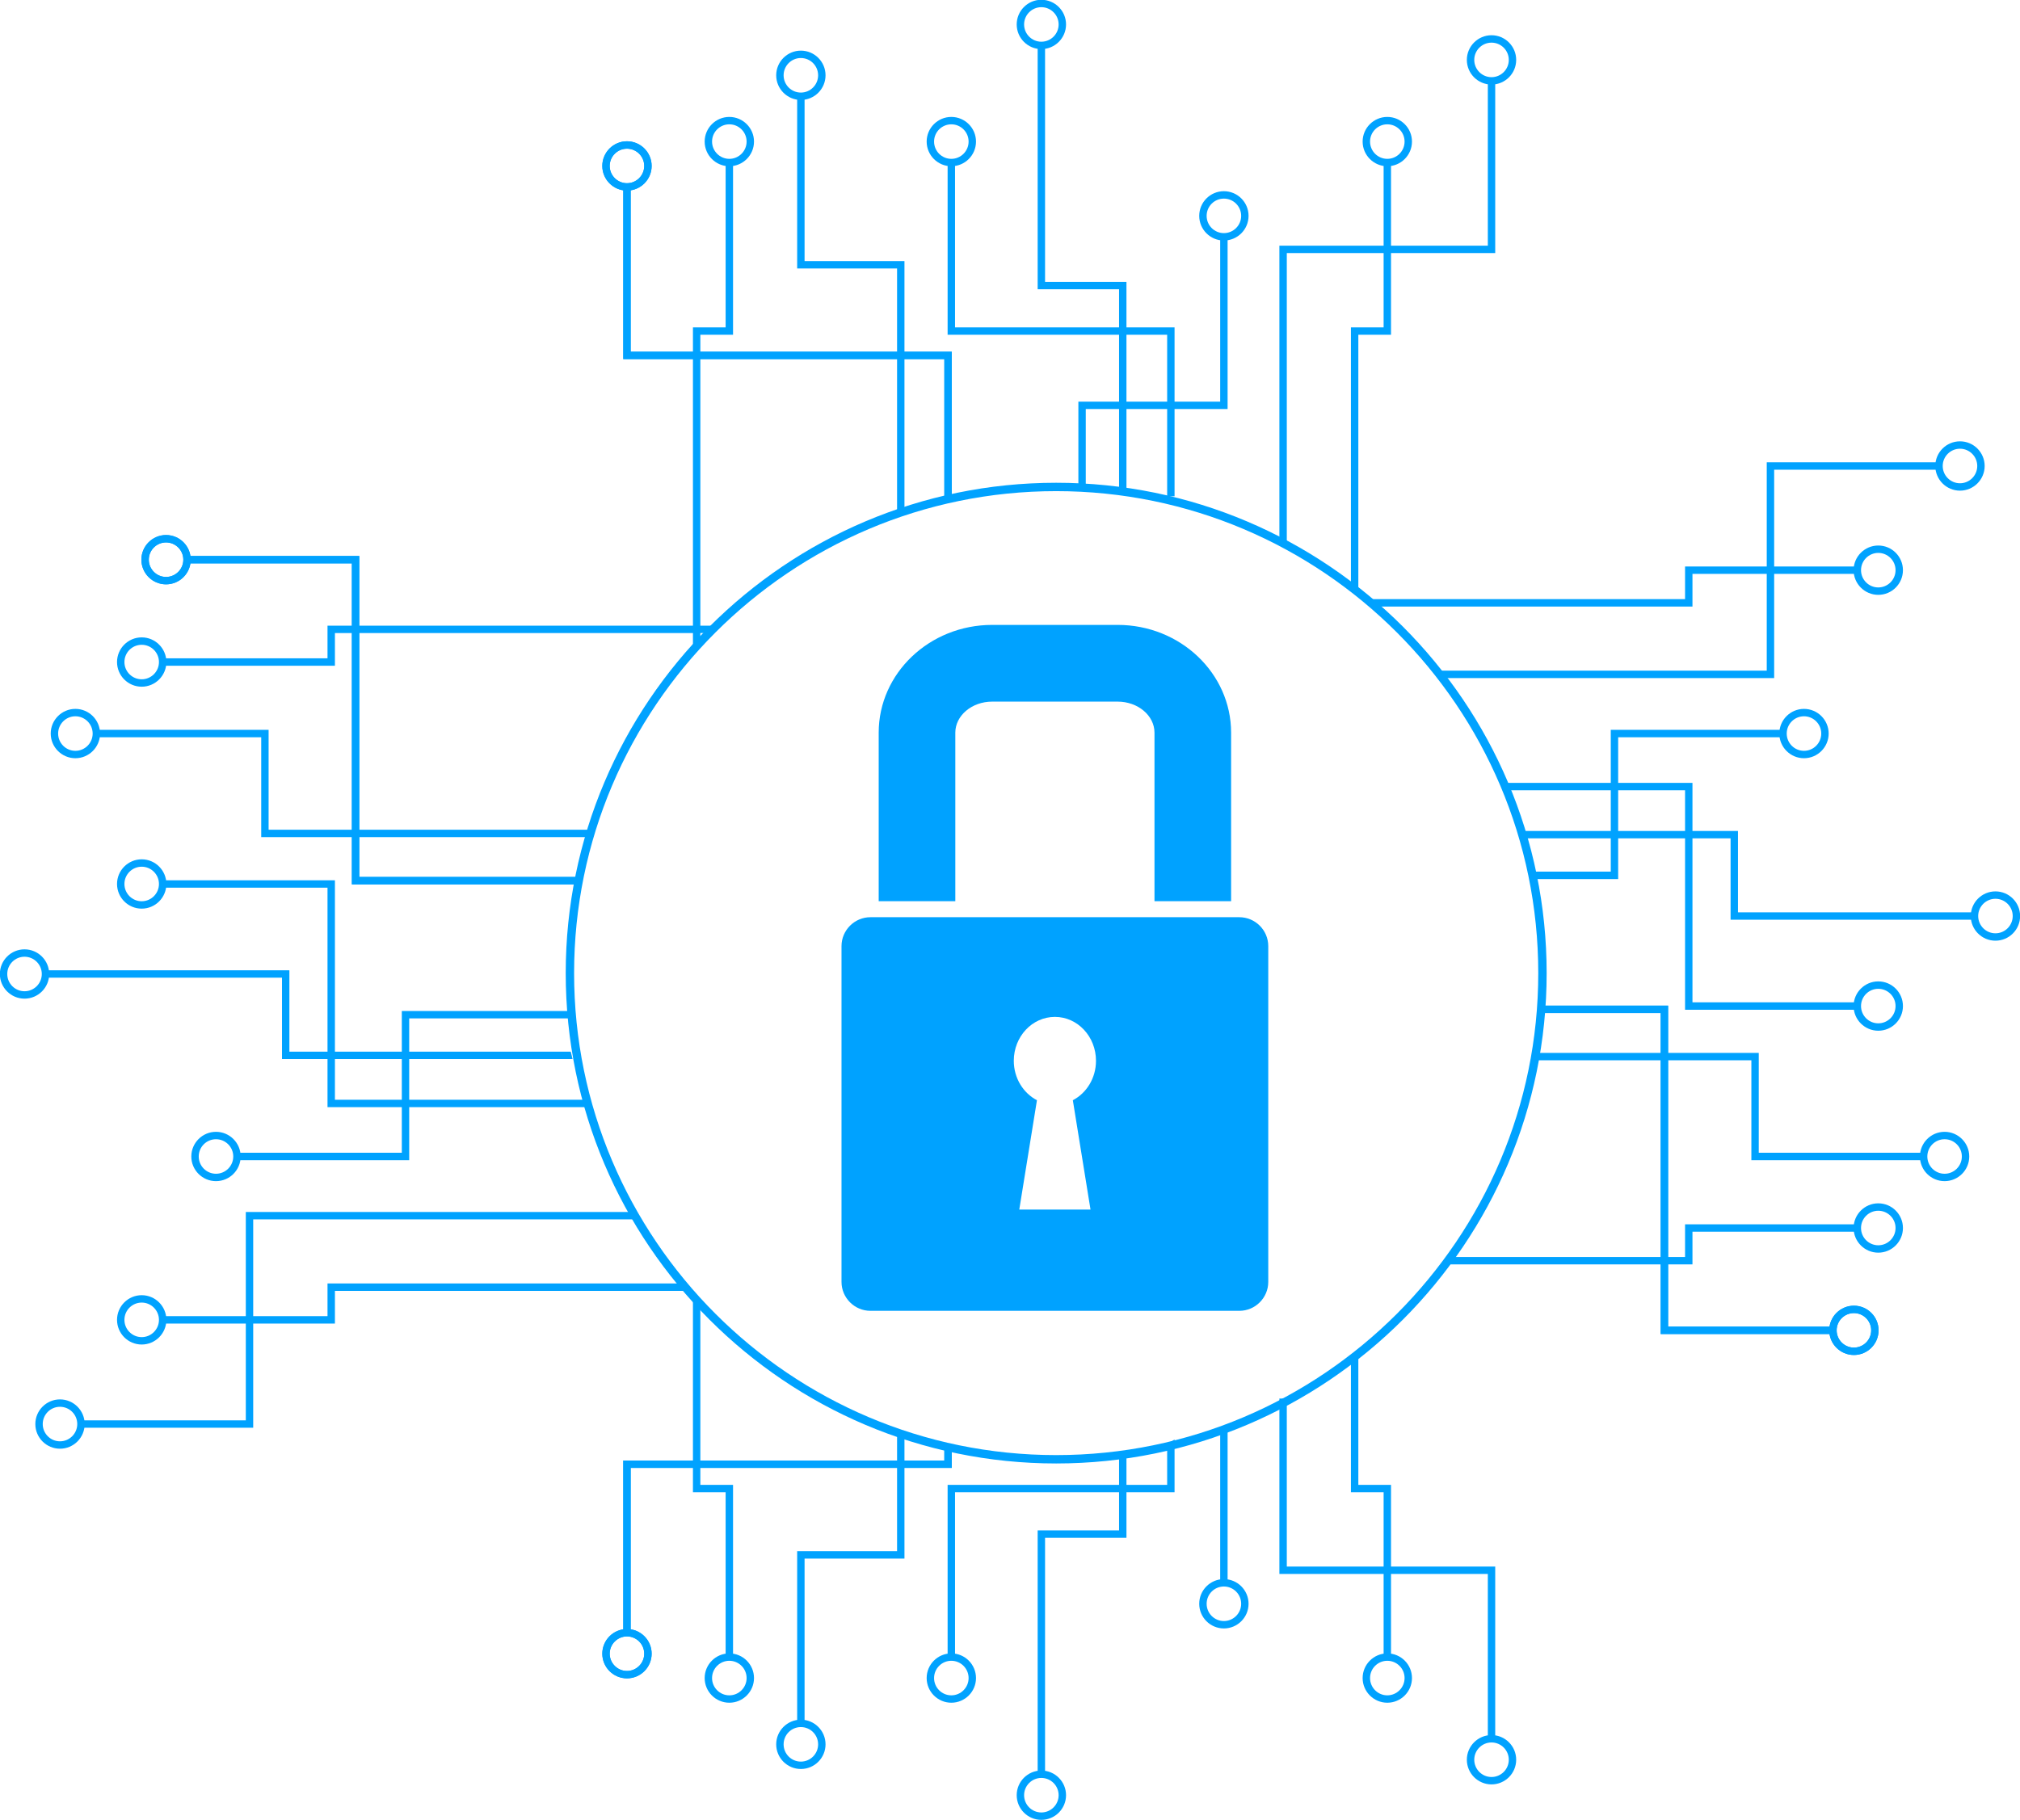 <?xml version="1.0" encoding="UTF-8" standalone="no"?><svg xmlns="http://www.w3.org/2000/svg" xmlns:xlink="http://www.w3.org/1999/xlink" fill="#000000" height="356.9" preserveAspectRatio="xMidYMid meet" version="1" viewBox="14.6 34.2 396.0 356.9" width="396" zoomAndPan="magnify"><defs><clipPath id="a"><path d="M 0 0 L 425.199 0 L 425.199 425.199 L 0 425.199 Z M 0 0"/></clipPath></defs><g id="change1_1"><g clip-path="url(#a)"/><path d="M 47.152 140.562 C 45.285 140.562 43.77 142.082 43.77 143.945 C 43.77 145.812 45.285 147.332 47.152 147.332 C 49.02 147.332 50.539 145.812 50.539 143.945 C 50.539 142.082 49.02 140.562 47.152 140.562 Z M 47.152 148.781 C 44.488 148.781 42.316 146.613 42.316 143.945 C 42.316 141.281 44.488 139.113 47.152 139.113 C 49.82 139.113 51.988 141.281 51.988 143.945 C 51.988 146.613 49.82 148.781 47.152 148.781" fill="#00a2ff"/><path d="M 127.812 207.617 C 127.723 207.137 127.688 206.652 127.738 206.164 L 85.031 206.164 L 85.031 143.223 L 51.266 143.223 L 51.266 144.672 L 83.582 144.672 L 83.582 207.617 L 127.812 207.617" fill="#00a2ff"/><path d="M 47.152 140.562 C 45.285 140.562 43.77 142.082 43.77 143.945 C 43.77 145.812 45.285 147.332 47.152 147.332 C 49.02 147.332 50.539 145.812 50.539 143.945 C 50.539 142.082 49.02 140.562 47.152 140.562 Z M 47.152 148.781 C 44.488 148.781 42.316 146.613 42.316 143.945 C 42.316 141.281 44.488 139.113 47.152 139.113 C 49.82 139.113 51.988 141.281 51.988 143.945 C 51.988 146.613 49.82 148.781 47.152 148.781" fill="#00a2ff"/><path d="M 127.812 207.617 C 127.723 207.137 127.688 206.652 127.738 206.164 L 85.031 206.164 L 85.031 143.223 L 51.266 143.223 L 51.266 144.672 L 83.582 144.672 L 83.582 207.617 L 127.812 207.617" fill="#00a2ff"/><path d="M 42.379 289.617 C 40.512 289.617 38.992 291.137 38.992 293.004 C 38.992 294.871 40.512 296.391 42.379 296.391 C 44.242 296.391 45.762 294.871 45.762 293.004 C 45.762 291.137 44.242 289.617 42.379 289.617 Z M 42.379 297.84 C 39.711 297.84 37.543 295.672 37.543 293.004 C 37.543 290.34 39.711 288.168 42.379 288.168 C 45.043 288.168 47.215 290.34 47.215 293.004 C 47.215 295.672 45.043 297.84 42.379 297.84" fill="#00a2ff"/><path d="M 149.367 286.887 L 149.445 287.07 C 149.273 286.668 149.09 286.27 148.902 285.871 L 78.805 285.871 L 78.805 292.277 L 46.488 292.277 L 46.488 293.73 L 80.258 293.73 L 80.258 287.32 L 149.59 287.32 C 149.516 287.18 149.438 287.039 149.367 286.887" fill="#00a2ff"/><path d="M 56.941 257.586 C 55.078 257.586 53.559 259.102 53.559 260.969 C 53.559 262.836 55.078 264.355 56.941 264.355 C 58.809 264.355 60.328 262.836 60.328 260.969 C 60.328 259.102 58.809 257.586 56.941 257.586 Z M 56.941 265.805 C 54.277 265.805 52.105 263.637 52.105 260.969 C 52.105 258.305 54.277 256.133 56.941 256.133 C 59.609 256.133 61.777 258.305 61.777 260.969 C 61.777 263.637 59.609 265.805 56.941 265.805" fill="#00a2ff"/><path d="M 126.363 232.438 L 93.371 232.438 L 93.371 260.242 L 61.051 260.242 L 61.051 261.695 L 94.82 261.695 L 94.82 233.891 L 126.102 233.891 C 126.16 233.402 126.25 232.918 126.363 232.438" fill="#00a2ff"/><path d="M 26.359 310.051 C 24.496 310.051 22.977 311.566 22.977 313.434 C 22.977 315.301 24.496 316.82 26.359 316.82 C 28.227 316.82 29.746 315.301 29.746 313.434 C 29.746 311.566 28.227 310.051 26.359 310.051 Z M 26.359 318.27 C 23.695 318.27 21.527 316.102 21.527 313.434 C 21.527 310.77 23.695 308.602 26.359 308.602 C 29.027 308.602 31.199 310.77 31.199 313.434 C 31.199 316.102 29.027 318.27 26.359 318.27" fill="#00a2ff"/><path d="M 138.699 272.004 L 138.707 271.848 L 62.789 271.848 L 62.789 312.711 L 30.473 312.711 L 30.473 314.16 L 64.238 314.16 L 64.238 273.301 L 138.883 273.301 C 138.773 272.895 138.699 272.469 138.699 272.004" fill="#00a2ff"/><path d="M 29.379 174.652 C 27.512 174.652 25.996 176.172 25.996 178.039 C 25.996 179.906 27.512 181.426 29.379 181.426 C 31.246 181.426 32.766 179.906 32.766 178.039 C 32.766 176.172 31.246 174.652 29.379 174.652 Z M 29.379 182.875 C 26.715 182.875 24.543 180.703 24.543 178.039 C 24.543 175.371 26.715 173.203 29.379 173.203 C 32.043 173.203 34.215 175.371 34.215 178.039 C 34.215 180.703 32.043 182.875 29.379 182.875" fill="#00a2ff"/><path d="M 129.723 198.348 C 129.965 197.832 130.254 197.348 130.586 196.898 L 67.258 196.898 L 67.258 177.312 L 33.488 177.312 L 33.488 178.766 L 65.809 178.766 L 65.809 198.348 L 129.723 198.348" fill="#00a2ff"/><path d="M 42.379 204.148 C 40.512 204.148 38.992 205.668 38.992 207.535 C 38.992 209.402 40.512 210.922 42.379 210.922 C 44.242 210.922 45.762 209.402 45.762 207.535 C 45.762 205.668 44.242 204.148 42.379 204.148 Z M 42.379 212.371 C 39.711 212.371 37.543 210.203 37.543 207.535 C 37.543 204.867 39.711 202.699 42.379 202.699 C 45.043 202.699 47.215 204.867 47.215 207.535 C 47.215 210.203 45.043 212.371 42.379 212.371" fill="#00a2ff"/><path d="M 130.672 251.297 C 130.57 251.137 130.473 250.961 130.383 250.777 C 130.23 250.473 130.082 250.16 129.93 249.848 L 80.258 249.848 L 80.258 206.812 L 46.488 206.812 L 46.488 208.262 L 78.805 208.262 L 78.805 251.297 L 130.672 251.297" fill="#00a2ff"/><path d="M 19.406 221.801 C 17.543 221.801 16.023 223.32 16.023 225.188 C 16.023 227.051 17.543 228.57 19.406 228.57 C 21.273 228.57 22.793 227.051 22.793 225.188 C 22.793 223.32 21.273 221.801 19.406 221.801 Z M 19.406 230.02 C 16.742 230.02 14.574 227.852 14.574 225.188 C 14.574 222.52 16.742 220.352 19.406 220.352 C 22.074 220.352 24.242 222.52 24.242 225.188 C 24.242 227.852 22.074 230.02 19.406 230.02" fill="#00a2ff"/><path d="M 126.848 241.867 C 126.715 241.387 126.598 240.902 126.492 240.418 L 71.332 240.418 L 71.332 224.461 L 23.52 224.461 L 23.52 225.91 L 69.883 225.91 L 69.883 241.867 L 126.848 241.867" fill="#00a2ff"/><path d="M 42.379 160.633 C 40.512 160.633 38.992 162.148 38.992 164.016 C 38.992 165.883 40.512 167.398 42.379 167.398 C 44.242 167.398 45.762 165.883 45.762 164.016 C 45.762 162.148 44.242 160.633 42.379 160.633 Z M 42.379 168.852 C 39.711 168.852 37.543 166.684 37.543 164.016 C 37.543 161.348 39.711 159.18 42.379 159.18 C 45.043 159.18 47.215 161.348 47.215 164.016 C 47.215 166.684 45.043 168.852 42.379 168.852" fill="#00a2ff"/><path d="M 154.664 157.219 C 154.793 157.09 154.938 156.992 155.078 156.883 L 78.805 156.883 L 78.805 163.289 L 46.488 163.289 L 46.488 164.742 L 80.258 164.742 L 80.258 158.332 L 153.457 158.332 C 153.883 157.984 154.277 157.605 154.664 157.219" fill="#00a2ff"/><path d="M 137.512 63.355 C 135.645 63.355 134.125 64.871 134.125 66.738 C 134.125 68.605 135.645 70.125 137.512 70.125 C 139.375 70.125 140.895 68.605 140.895 66.738 C 140.895 64.871 139.375 63.355 137.512 63.355 Z M 137.512 71.574 C 134.844 71.574 132.676 69.406 132.676 66.738 C 132.676 64.074 134.844 61.902 137.512 61.902 C 140.176 61.902 142.348 64.074 142.348 66.738 C 142.348 69.406 140.176 71.574 137.512 71.574" fill="#00a2ff"/><path d="M 199.73 132.121 C 200.211 132.051 200.695 131.988 201.18 131.934 L 201.18 103.168 L 138.234 103.168 L 138.234 70.852 L 136.785 70.852 L 136.785 104.617 L 199.73 104.617 L 199.73 132.121" fill="#00a2ff"/><path d="M 137.512 63.355 C 135.645 63.355 134.125 64.871 134.125 66.738 C 134.125 68.605 135.645 70.125 137.512 70.125 C 139.375 70.125 140.895 68.605 140.895 66.738 C 140.895 64.871 139.375 63.355 137.512 63.355 Z M 137.512 71.574 C 134.844 71.574 132.676 69.406 132.676 66.738 C 132.676 64.074 134.844 61.902 137.512 61.902 C 140.176 61.902 142.348 64.074 142.348 66.738 C 142.348 69.406 140.176 71.574 137.512 71.574" fill="#00a2ff"/><path d="M 199.73 132.121 C 200.211 132.051 200.695 131.988 201.18 131.934 L 201.18 103.168 L 138.234 103.168 L 138.234 70.852 L 136.785 70.852 L 136.785 104.617 L 199.73 104.617 L 199.73 132.121" fill="#00a2ff"/><path d="M 286.566 58.578 C 284.699 58.578 283.184 60.098 283.184 61.961 C 283.184 63.828 284.699 65.348 286.566 65.348 C 288.434 65.348 289.953 63.828 289.953 61.961 C 289.953 60.098 288.434 58.578 286.566 58.578 Z M 286.566 66.797 C 283.902 66.797 281.73 64.629 281.73 61.961 C 281.73 59.297 283.902 57.129 286.566 57.129 C 289.234 57.129 291.402 59.297 291.402 61.961 C 291.402 64.629 289.234 66.797 286.566 66.797" fill="#00a2ff"/><path d="M 285.844 66.074 L 285.844 98.391 L 279.434 98.391 L 279.434 149.09 C 279.562 149.164 279.688 149.238 279.812 149.309 C 279.973 149.395 280.129 149.477 280.289 149.555 C 280.496 149.633 280.691 149.738 280.887 149.836 L 280.887 99.84 L 287.293 99.84 L 287.293 66.074 L 285.844 66.074" fill="#00a2ff"/><path d="M 254.531 73.145 C 252.664 73.145 251.148 74.66 251.148 76.527 C 251.148 78.395 252.664 79.91 254.531 79.91 C 256.398 79.91 257.918 78.395 257.918 76.527 C 257.918 74.66 256.398 73.145 254.531 73.145 Z M 254.531 81.363 C 251.863 81.363 249.695 79.195 249.695 76.527 C 249.695 73.859 251.863 71.691 254.531 71.691 C 257.199 71.691 259.367 73.859 259.367 76.527 C 259.367 79.195 257.199 81.363 254.531 81.363" fill="#00a2ff"/><path d="M 253.805 80.637 L 253.805 112.957 L 226.004 112.957 L 226.004 130.105 C 226.477 129.969 226.965 129.914 227.453 129.949 L 227.453 114.406 L 255.258 114.406 L 255.258 80.637 L 253.805 80.637" fill="#00a2ff"/><path d="M 306.996 42.562 C 305.133 42.562 303.613 44.078 303.613 45.945 C 303.613 47.812 305.133 49.332 306.996 49.332 C 308.863 49.332 310.383 47.812 310.383 45.945 C 310.383 44.078 308.863 42.562 306.996 42.562 Z M 306.996 50.781 C 304.332 50.781 302.16 48.613 302.16 45.945 C 302.16 43.281 304.332 41.109 306.996 41.109 C 309.664 41.109 311.832 43.281 311.832 45.945 C 311.832 48.613 309.664 50.781 306.996 50.781" fill="#00a2ff"/><path d="M 306.273 50.059 L 306.273 82.375 L 265.41 82.375 L 265.41 140.812 C 265.938 140.996 266.426 141.281 266.863 141.652 L 266.863 83.824 L 307.723 83.824 L 307.723 50.059 L 306.273 50.059" fill="#00a2ff"/><path d="M 171.602 45.578 C 169.734 45.578 168.219 47.098 168.219 48.965 C 168.219 50.832 169.734 52.352 171.602 52.352 C 173.469 52.352 174.984 50.832 174.984 48.965 C 174.984 47.098 173.469 45.578 171.602 45.578 Z M 171.602 53.801 C 168.938 53.801 166.766 51.633 166.766 48.965 C 166.766 46.297 168.938 44.129 171.602 44.129 C 174.27 44.129 176.438 46.297 176.438 48.965 C 176.438 51.633 174.27 53.801 171.602 53.801" fill="#00a2ff"/><path d="M 190.461 134.742 C 190.938 134.531 191.422 134.324 191.91 134.133 L 191.91 85.395 L 172.328 85.395 L 172.328 53.074 L 170.875 53.074 L 170.875 86.844 L 190.461 86.844 L 190.461 134.742" fill="#00a2ff"/><path d="M 201.098 58.578 C 199.23 58.578 197.715 60.098 197.715 61.961 C 197.715 63.828 199.23 65.348 201.098 65.348 C 202.965 65.348 204.484 63.828 204.484 61.961 C 204.484 60.098 202.965 58.578 201.098 58.578 Z M 201.098 66.797 C 198.434 66.797 196.262 64.629 196.262 61.961 C 196.262 59.297 198.434 57.129 201.098 57.129 C 203.766 57.129 205.934 59.297 205.934 61.961 C 205.934 64.629 203.766 66.797 201.098 66.797" fill="#00a2ff"/><path d="M 243.41 131.656 C 243.809 131.562 244.234 131.504 244.699 131.504 L 244.859 131.512 L 244.859 98.391 L 201.824 98.391 L 201.824 66.074 L 200.371 66.074 L 200.371 99.84 L 243.41 99.84 L 243.41 131.656" fill="#00a2ff"/><path d="M 218.746 35.609 C 216.883 35.609 215.363 37.129 215.363 38.992 C 215.363 40.859 216.883 42.379 218.746 42.379 C 220.613 42.379 222.133 40.859 222.133 38.992 C 222.133 37.129 220.613 35.609 218.746 35.609 Z M 218.746 43.828 C 216.082 43.828 213.914 41.66 213.914 38.992 C 213.914 36.328 216.082 34.156 218.746 34.156 C 221.414 34.156 223.586 36.328 223.586 38.992 C 223.586 41.66 221.414 43.828 218.746 43.828" fill="#00a2ff"/><path d="M 233.98 131.133 C 234.465 131.16 234.945 131.184 235.43 131.211 L 235.43 89.469 L 219.473 89.469 L 219.473 43.105 L 218.023 43.105 L 218.023 90.918 L 233.98 90.918 L 233.98 131.133" fill="#00a2ff"/><path d="M 157.578 58.578 C 155.711 58.578 154.191 60.098 154.191 61.961 C 154.191 63.828 155.711 65.348 157.578 65.348 C 159.445 65.348 160.965 63.828 160.965 61.961 C 160.965 60.098 159.445 58.578 157.578 58.578 Z M 157.578 66.797 C 154.91 66.797 152.742 64.629 152.742 61.961 C 152.742 59.297 154.91 57.129 157.578 57.129 C 160.242 57.129 162.414 59.297 162.414 61.961 C 162.414 64.629 160.242 66.797 157.578 66.797" fill="#00a2ff"/><path d="M 151.895 159.871 L 151.895 99.84 L 158.305 99.84 L 158.305 66.074 L 156.852 66.074 L 156.852 98.391 L 150.445 98.391 L 150.445 160.824 L 151.074 160.824 C 151.301 160.473 151.574 160.152 151.895 159.871" fill="#00a2ff"/><path d="M 137.512 355.078 C 135.645 355.078 134.125 356.598 134.125 358.465 C 134.125 360.332 135.645 361.852 137.512 361.852 C 139.375 361.852 140.895 360.332 140.895 358.465 C 140.895 356.598 139.375 355.078 137.512 355.078 Z M 137.512 363.301 C 134.844 363.301 132.676 361.133 132.676 358.465 C 132.676 355.797 134.844 353.629 137.512 353.629 C 140.176 353.629 142.348 355.797 142.348 358.465 C 142.348 361.133 140.176 363.301 137.512 363.301" fill="#00a2ff"/><path d="M 199.73 317.402 L 199.73 320.586 L 136.785 320.586 L 136.785 354.355 L 138.234 354.355 L 138.234 322.035 L 201.18 322.035 L 201.18 317.359 C 200.723 317.426 200.238 317.445 199.73 317.402" fill="#00a2ff"/><path d="M 137.512 355.078 C 135.645 355.078 134.125 356.598 134.125 358.465 C 134.125 360.332 135.645 361.852 137.512 361.852 C 139.375 361.852 140.895 360.332 140.895 358.465 C 140.895 356.598 139.375 355.078 137.512 355.078 Z M 137.512 363.301 C 134.844 363.301 132.676 361.133 132.676 358.465 C 132.676 355.797 134.844 353.629 137.512 353.629 C 140.176 353.629 142.348 355.797 142.348 358.465 C 142.348 361.133 140.176 363.301 137.512 363.301" fill="#00a2ff"/><path d="M 199.73 317.402 L 199.73 320.586 L 136.785 320.586 L 136.785 354.355 L 138.234 354.355 L 138.234 322.035 L 201.18 322.035 L 201.18 317.359 C 200.723 317.426 200.238 317.445 199.73 317.402" fill="#00a2ff"/><path d="M 286.566 359.855 C 284.699 359.855 283.184 361.375 283.184 363.242 C 283.184 365.109 284.699 366.629 286.566 366.629 C 288.434 366.629 289.953 365.109 289.953 363.242 C 289.953 361.375 288.434 359.855 286.566 359.855 Z M 286.566 368.078 C 283.902 368.078 281.73 365.906 281.73 363.242 C 281.73 360.574 283.902 358.406 286.566 358.406 C 289.234 358.406 291.402 360.574 291.402 363.242 C 291.402 365.906 289.234 368.078 286.566 368.078" fill="#00a2ff"/><path d="M 280.887 299.176 C 280.504 299.777 280.004 300.289 279.434 300.672 L 279.434 326.812 L 285.844 326.812 L 285.844 359.133 L 287.293 359.133 L 287.293 325.363 L 280.887 325.363 L 280.887 299.176" fill="#00a2ff"/><path d="M 254.531 345.289 C 252.664 345.289 251.148 346.809 251.148 348.676 C 251.148 350.543 252.664 352.062 254.531 352.062 C 256.398 352.062 257.918 350.543 257.918 348.676 C 257.918 346.809 256.398 345.289 254.531 345.289 Z M 254.531 353.512 C 251.863 353.512 249.695 351.344 249.695 348.676 C 249.695 346.012 251.863 343.84 254.531 343.84 C 257.199 343.84 259.367 346.012 259.367 348.676 C 259.367 351.344 257.199 353.512 254.531 353.512" fill="#00a2ff"/><path d="M 255.223 314.07 C 254.754 314.301 254.277 314.496 253.805 314.684 L 253.805 344.566 L 255.258 344.566 L 255.258 314.051 L 255.223 314.07" fill="#00a2ff"/><path d="M 306.996 375.871 C 305.133 375.871 303.613 377.391 303.613 379.258 C 303.613 381.125 305.133 382.645 306.996 382.645 C 308.863 382.645 310.383 381.125 310.383 379.258 C 310.383 377.391 308.863 375.871 306.996 375.871 Z M 306.996 384.094 C 304.332 384.094 302.16 381.922 302.16 379.258 C 302.16 376.59 304.332 374.422 306.996 374.422 C 309.664 374.422 311.832 376.59 311.832 379.258 C 311.832 381.922 309.664 384.094 306.996 384.094" fill="#00a2ff"/><path d="M 266.863 341.379 L 266.863 308.324 C 266.395 308.434 265.902 308.465 265.41 308.43 L 265.41 342.828 L 306.273 342.828 L 306.273 375.148 L 307.723 375.148 L 307.723 341.379 L 266.863 341.379" fill="#00a2ff"/><path d="M 171.602 372.855 C 169.734 372.855 168.219 374.371 168.219 376.238 C 168.219 378.105 169.734 379.625 171.602 379.625 C 173.469 379.625 174.984 378.105 174.984 376.238 C 174.984 374.371 173.469 372.855 171.602 372.855 Z M 171.602 381.074 C 168.938 381.074 166.766 378.906 166.766 376.238 C 166.766 373.574 168.938 371.402 171.602 371.402 C 174.27 371.402 176.438 373.574 176.438 376.238 C 176.438 378.906 174.27 381.074 171.602 381.074" fill="#00a2ff"/><path d="M 190.461 314.441 L 190.461 338.359 L 170.875 338.359 L 170.875 372.129 L 172.328 372.129 L 172.328 339.812 L 191.91 339.812 L 191.91 315.238 C 191.371 315.031 190.887 314.766 190.461 314.441" fill="#00a2ff"/><path d="M 201.098 359.855 C 199.23 359.855 197.715 361.375 197.715 363.242 C 197.715 365.109 199.23 366.629 201.098 366.629 C 202.965 366.629 204.484 365.109 204.484 363.242 C 204.484 361.375 202.965 359.855 201.098 359.855 Z M 201.098 368.078 C 198.434 368.078 196.262 365.906 196.262 363.242 C 196.262 360.574 198.434 358.406 201.098 358.406 C 203.766 358.406 205.934 360.574 205.934 363.242 C 205.934 365.906 203.766 368.078 201.098 368.078" fill="#00a2ff"/><path d="M 243.41 317.207 L 243.41 325.363 L 200.371 325.363 L 200.371 359.133 L 201.824 359.133 L 201.824 326.812 L 244.859 326.812 L 244.859 316.457 C 244.445 316.77 243.961 317.023 243.41 317.207" fill="#00a2ff"/><path d="M 218.746 382.828 C 216.883 382.828 215.363 384.344 215.363 386.211 C 215.363 388.078 216.883 389.598 218.746 389.598 C 220.613 389.598 222.133 388.078 222.133 386.211 C 222.133 384.344 220.613 382.828 218.746 382.828 Z M 218.746 391.047 C 216.082 391.047 213.914 388.879 213.914 386.211 C 213.914 383.543 216.082 381.375 218.746 381.375 C 221.414 381.375 223.586 383.543 223.586 386.211 C 223.586 388.879 221.414 391.047 218.746 391.047" fill="#00a2ff"/><path d="M 233.98 319.051 L 233.98 334.285 L 218.023 334.285 L 218.023 382.102 L 219.473 382.102 L 219.473 335.738 L 235.43 335.738 L 235.43 318.723 C 234.945 318.836 234.465 318.945 233.98 319.051" fill="#00a2ff"/><path d="M 157.578 359.855 C 155.711 359.855 154.191 361.375 154.191 363.242 C 154.191 365.109 155.711 366.629 157.578 366.629 C 159.445 366.629 160.965 365.109 160.965 363.242 C 160.965 361.375 159.445 359.855 157.578 359.855 Z M 157.578 368.078 C 154.91 368.078 152.742 365.906 152.742 363.242 C 152.742 360.574 154.91 358.406 157.578 358.406 C 160.242 358.406 162.414 360.574 162.414 363.242 C 162.414 365.906 160.242 368.078 157.578 368.078" fill="#00a2ff"/><path d="M 151.895 289.535 C 151.738 289.465 151.574 289.41 151.426 289.32 C 151.031 289.09 150.723 288.82 150.445 288.531 L 150.445 326.812 L 156.852 326.812 L 156.852 359.133 L 158.305 359.133 L 158.305 325.363 L 151.895 325.363 L 151.895 289.535" fill="#00a2ff"/><path d="M 378.039 291.676 C 376.176 291.676 374.656 293.191 374.656 295.059 C 374.656 296.926 376.176 298.445 378.039 298.445 C 379.906 298.445 381.426 296.926 381.426 295.059 C 381.426 293.191 379.906 291.676 378.039 291.676 Z M 378.039 299.895 C 375.375 299.895 373.203 297.727 373.203 295.059 C 373.203 292.395 375.375 290.227 378.039 290.227 C 380.707 290.227 382.875 292.395 382.875 295.059 C 382.875 297.727 380.707 299.895 378.039 299.895" fill="#00a2ff"/><path d="M 341.613 294.336 L 341.613 231.391 L 316.426 231.391 C 316.555 231.875 316.648 232.355 316.719 232.844 L 340.16 232.844 L 340.16 295.785 L 373.93 295.785 L 373.93 294.336 L 341.613 294.336" fill="#00a2ff"/><path d="M 378.039 291.676 C 376.176 291.676 374.656 293.191 374.656 295.059 C 374.656 296.926 376.176 298.445 378.039 298.445 C 379.906 298.445 381.426 296.926 381.426 295.059 C 381.426 293.191 379.906 291.676 378.039 291.676 Z M 378.039 299.895 C 375.375 299.895 373.203 297.727 373.203 295.059 C 373.203 292.395 375.375 290.227 378.039 290.227 C 380.707 290.227 382.875 292.395 382.875 295.059 C 382.875 297.727 380.707 299.895 378.039 299.895" fill="#00a2ff"/><path d="M 341.613 294.336 L 341.613 231.391 L 316.426 231.391 C 316.555 231.875 316.648 232.355 316.719 232.844 L 340.16 232.844 L 340.16 295.785 L 373.93 295.785 L 373.93 294.336 L 341.613 294.336" fill="#00a2ff"/><path d="M 382.816 142.617 C 380.953 142.617 379.434 144.137 379.434 146.004 C 379.434 147.871 380.953 149.387 382.816 149.387 C 384.684 149.387 386.203 147.871 386.203 146.004 C 386.203 144.137 384.684 142.617 382.816 142.617 Z M 382.816 150.84 C 380.152 150.84 377.98 148.672 377.98 146.004 C 377.98 143.336 380.152 141.168 382.816 141.168 C 385.484 141.168 387.652 143.336 387.652 146.004 C 387.652 148.672 385.484 150.84 382.816 150.84" fill="#00a2ff"/><path d="M 344.938 145.277 L 344.938 151.684 L 283.031 151.684 C 283.332 152.129 283.555 152.613 283.691 153.137 L 346.391 153.137 L 346.391 146.73 L 378.707 146.73 L 378.707 145.277 L 344.938 145.277" fill="#00a2ff"/><path d="M 368.254 174.652 C 366.387 174.652 364.867 176.172 364.867 178.039 C 364.867 179.906 366.387 181.426 368.254 181.426 C 370.117 181.426 371.637 179.906 371.637 178.039 C 371.637 176.172 370.117 174.652 368.254 174.652 Z M 368.254 182.875 C 365.586 182.875 363.418 180.707 363.418 178.039 C 363.418 175.371 365.586 173.203 368.254 173.203 C 370.918 173.203 373.09 175.371 373.09 178.039 C 373.09 180.707 370.918 182.875 368.254 182.875" fill="#00a2ff"/><path d="M 330.375 177.312 L 330.375 205.117 L 315.074 205.117 C 315.02 205.605 314.918 206.09 314.773 206.57 L 331.824 206.57 L 331.824 178.766 L 364.145 178.766 L 364.145 177.312 L 330.375 177.312" fill="#00a2ff"/><path d="M 398.836 122.188 C 396.969 122.188 395.449 123.707 395.449 125.574 C 395.449 127.441 396.969 128.961 398.836 128.961 C 400.699 128.961 402.219 127.441 402.219 125.574 C 402.219 123.707 400.699 122.188 398.836 122.188 Z M 398.836 130.41 C 396.168 130.41 393.996 128.238 393.996 125.574 C 393.996 122.906 396.168 120.738 398.836 120.738 C 401.5 120.738 403.672 122.906 403.672 125.574 C 403.672 128.238 401.5 130.41 398.836 130.41" fill="#00a2ff"/><path d="M 360.953 124.848 L 360.953 165.707 L 296.551 165.707 C 296.652 165.938 296.738 166.176 296.812 166.418 C 296.949 166.652 297.066 166.902 297.164 167.16 L 362.406 167.16 L 362.406 126.301 L 394.723 126.301 L 394.723 124.848 L 360.953 124.848" fill="#00a2ff"/><path d="M 395.816 257.586 C 393.949 257.586 392.434 259.102 392.434 260.969 C 392.434 262.836 393.949 264.355 395.816 264.355 C 397.684 264.355 399.199 262.836 399.199 260.969 C 399.199 259.102 397.684 257.586 395.816 257.586 Z M 395.816 265.805 C 393.148 265.805 390.98 263.637 390.98 260.969 C 390.98 258.305 393.148 256.133 395.816 256.133 C 398.48 256.133 400.652 258.305 400.652 260.969 C 400.652 263.637 398.48 265.805 395.816 265.805" fill="#00a2ff"/><path d="M 359.387 260.242 L 359.387 240.66 L 316.02 240.66 C 315.891 241.145 315.742 241.629 315.59 242.109 L 357.938 242.109 L 357.938 261.695 L 391.707 261.695 L 391.707 260.242 L 359.387 260.242" fill="#00a2ff"/><path d="M 382.816 228.09 C 380.953 228.09 379.434 229.605 379.434 231.473 C 379.434 233.34 380.953 234.859 382.816 234.859 C 384.684 234.859 386.203 233.34 386.203 231.473 C 386.203 229.605 384.684 228.09 382.816 228.09 Z M 382.816 236.309 C 380.152 236.309 377.98 234.141 377.98 231.473 C 377.98 228.805 380.152 226.637 382.816 226.637 C 385.484 226.637 387.652 228.805 387.652 231.473 C 387.652 234.141 385.484 236.309 382.816 236.309" fill="#00a2ff"/><path d="M 346.391 230.746 L 346.391 187.711 L 308.773 187.711 C 308.957 188.191 309.156 188.676 309.371 189.16 L 344.938 189.16 L 344.938 232.199 L 378.707 232.199 L 378.707 230.746 L 346.391 230.746" fill="#00a2ff"/><path d="M 405.785 210.438 C 403.922 210.438 402.402 211.957 402.402 213.82 C 402.402 215.688 403.922 217.207 405.785 217.207 C 407.652 217.207 409.172 215.688 409.172 213.82 C 409.172 211.957 407.652 210.438 405.785 210.438 Z M 405.785 218.656 C 403.121 218.656 400.949 216.488 400.949 213.82 C 400.949 211.156 403.121 208.988 405.785 208.988 C 408.453 208.988 410.621 211.156 410.621 213.82 C 410.621 216.488 408.453 218.656 405.785 218.656" fill="#00a2ff"/><path d="M 355.312 213.098 L 355.312 197.141 L 313.301 197.141 C 313.52 197.625 313.73 198.109 313.922 198.59 L 353.863 198.59 L 353.863 214.547 L 401.676 214.547 L 401.676 213.098 L 355.312 213.098" fill="#00a2ff"/><path d="M 382.816 271.609 C 380.953 271.609 379.434 273.125 379.434 274.992 C 379.434 276.859 380.953 278.379 382.816 278.379 C 384.684 278.379 386.203 276.859 386.203 274.992 C 386.203 273.125 384.684 271.609 382.816 271.609 Z M 382.816 279.828 C 380.152 279.828 377.98 277.66 377.98 274.992 C 377.98 272.324 380.152 270.156 382.816 270.156 C 385.484 270.156 387.652 272.324 387.652 274.992 C 387.652 277.66 385.484 279.828 382.816 279.828" fill="#00a2ff"/><path d="M 344.938 274.27 L 344.938 280.676 L 298.746 280.676 L 298.539 280.887 C 298.367 281.281 298.156 281.66 297.895 282.02 L 297.816 282.125 L 346.391 282.125 L 346.391 275.719 L 378.707 275.719 L 378.707 274.27 L 344.938 274.27" fill="#00a2ff"/><path d="M 221.652 130.504 C 169.539 130.504 127.145 172.902 127.145 225.016 C 127.145 277.125 169.539 319.523 221.652 319.523 C 273.766 319.523 316.16 277.125 316.16 225.016 C 316.16 172.902 273.766 130.504 221.652 130.504 Z M 221.652 321.164 C 168.637 321.164 125.504 278.031 125.504 225.016 C 125.504 171.996 168.637 128.863 221.652 128.863 C 274.672 128.863 317.805 171.996 317.805 225.016 C 317.805 278.031 274.672 321.164 221.652 321.164" fill="#00a2ff"/><path d="M 201.879 210.91 L 201.879 177.871 C 201.879 174.508 205.129 171.777 209.105 171.777 L 233.703 171.777 C 237.684 171.777 240.926 174.508 240.926 177.871 L 240.926 210.91 L 255.945 210.91 L 255.945 177.871 C 255.945 166.215 245.973 156.734 233.703 156.734 L 209.105 156.734 C 196.828 156.734 186.859 166.215 186.859 177.871 L 186.859 210.91 L 201.879 210.91" fill="#00a2ff"/><path d="M 228.383 271.379 L 214.418 271.379 L 217.883 249.938 C 215.199 248.539 213.344 245.605 213.344 242.203 C 213.344 237.453 216.949 233.598 221.402 233.598 C 225.852 233.598 229.457 237.453 229.457 242.203 C 229.457 245.605 227.602 248.539 224.918 249.938 Z M 257.559 214.051 L 185.242 214.051 C 182.125 214.051 179.57 216.602 179.57 219.719 L 179.57 285.566 C 179.57 288.684 182.125 291.234 185.242 291.234 L 257.559 291.234 C 260.68 291.234 263.23 288.684 263.23 285.566 L 263.23 219.719 C 263.23 216.602 260.68 214.051 257.559 214.051" fill="#00a2ff"/></g></svg>